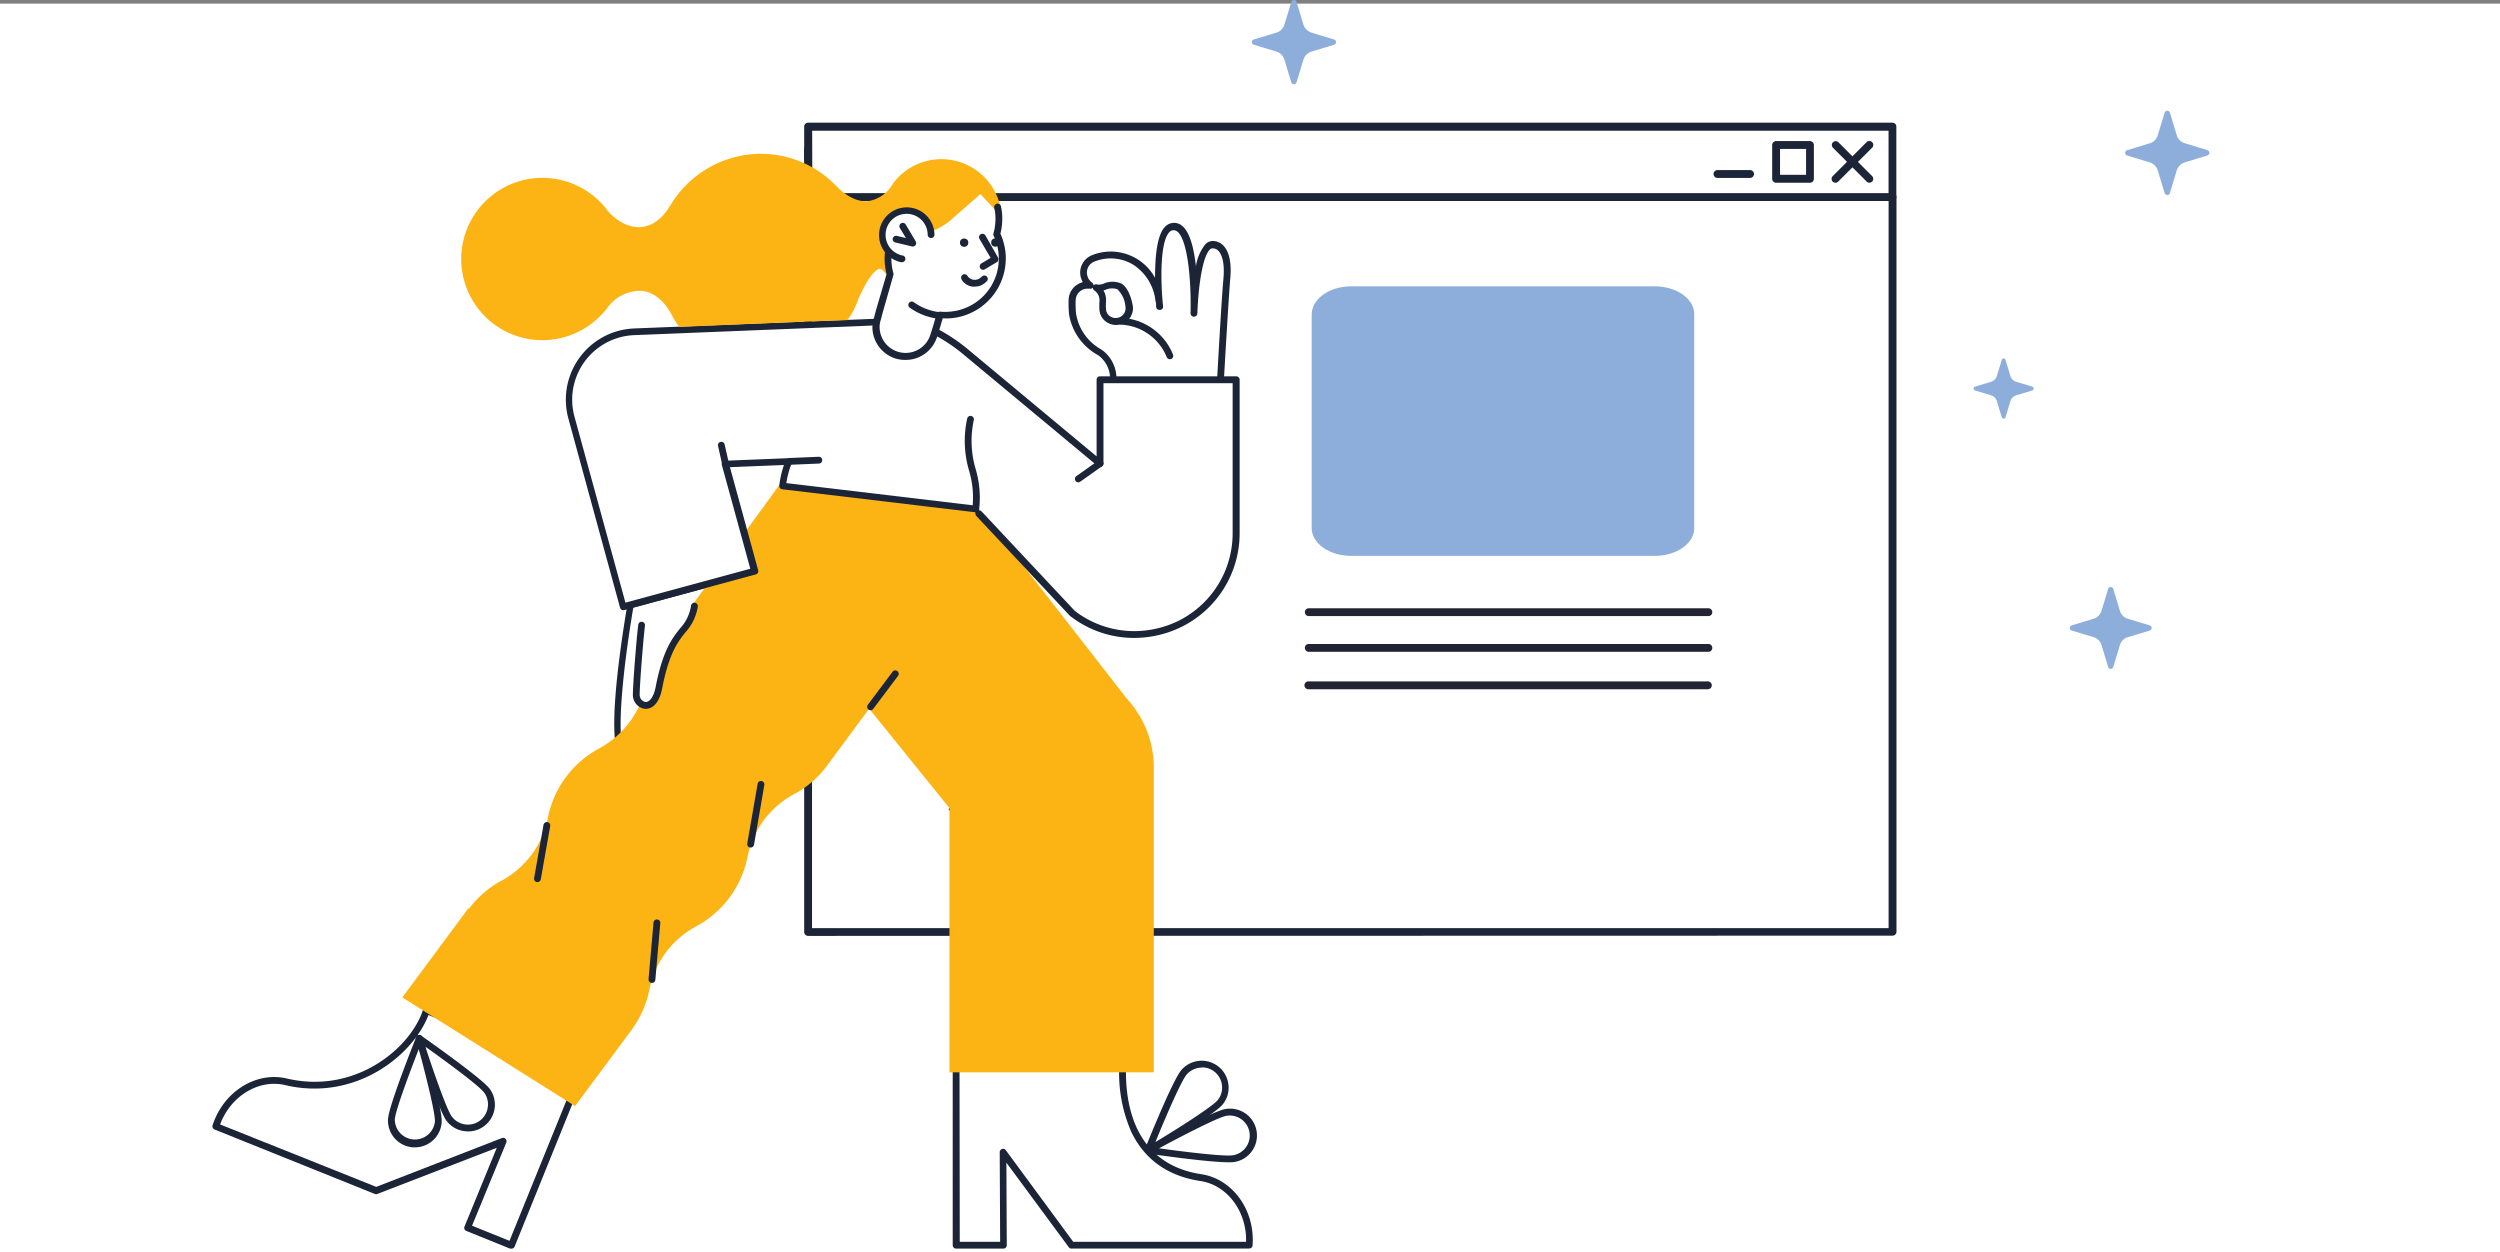 <?xml version="1.0" encoding="UTF-8"?> <svg xmlns="http://www.w3.org/2000/svg" xmlns:xlink="http://www.w3.org/1999/xlink" viewBox="0 0 400.44 200.59"><rect x="0" y="0" width="400.44" height="200.59" fill="#808080" stroke="none"/><defs><style> .a { fill: none; } .b { fill: #fff; } .c { clip-path: url(#a); } .d { fill: #1c2438; } .e { clip-path: url(#b); } .f { fill: #8daedb; } .g { clip-path: url(#c); } .h { fill: #232433; } .i { clip-path: url(#d); } .j { fill: #262833; } .k { fill: #fcb415; } .l { clip-path: url(#e); } .m { clip-path: url(#f); } .n { clip-path: url(#g); } .o { clip-path: url(#h); } </style><clipPath id="a" transform="translate(-2.56 0)"><rect class="a" x="131.39" y="19.65" width="174.96" height="130.26"></rect></clipPath><clipPath id="b" transform="translate(-2.56 0)"><rect class="a" x="212.7" y="45.86" width="61.27" height="61.27"></rect></clipPath><clipPath id="c" transform="translate(-2.56 0)"><rect class="a" x="210" y="97.11" width="67.05" height="15.8"></rect></clipPath><clipPath id="d" transform="translate(-2.56 0)"><rect class="a" x="36.59" y="24.66" width="167.25" height="175.34"></rect></clipPath><clipPath id="e" transform="translate(-2.56 0)"><rect class="a" x="334.09" y="94.03" width="13.1" height="13.1"></rect></clipPath><clipPath id="f" transform="translate(-2.56 0)"><rect class="a" x="318.68" y="57.42" width="9.63" height="9.63"></rect></clipPath><clipPath id="g" transform="translate(-2.56 0)"><rect class="a" x="342.96" y="17.73" width="13.49" height="13.49"></rect></clipPath><clipPath id="h" transform="translate(-2.56 0)"><rect class="a" x="203.07" width="13.49" height="13.49"></rect></clipPath></defs><rect class="b" y="0.58" width="400.44" height="200.01"></rect><g class="c"><g><g><polyline class="b" points="129.46 23.84 129.46 149.28 303.16 149.24 303.16 31.53"></polyline><path class="d" d="M132,149.91a.63.63,0,0,1-.63-.63V23.84a.63.63,0,1,1,1.26,0V148.66l172.44,0V31.53a.63.63,0,1,1,1.26,0V149.24a.63.63,0,0,1-.63.63Z" transform="translate(-2.56 0)"></path></g><g><rect class="b" x="129.46" y="20.28" width="173.67" height="11.29"></rect><path class="d" d="M305.68,32.2H132a.63.63,0,0,1-.63-.63V20.28a.63.63,0,0,1,.63-.63H305.68a.63.63,0,0,1,.63.63V31.57A.63.63,0,0,1,305.68,32.2Zm-173-1.26H305.06v-10H132.65Z" transform="translate(-2.56 0)"></path></g><g><path class="d" d="M302,29.27a.64.64,0,0,1-.45-.19l-5.39-5.41a.62.62,0,0,1,0-.88.63.63,0,0,1,.87,0l5.39,5.41a.62.62,0,0,1,0,.89.67.67,0,0,1-.44.18Z" transform="translate(-2.56 0)"></path><path class="d" d="M296.57,29.27a.62.62,0,0,1-.44-1.07l5.39-5.41a.63.63,0,1,1,.89.89h0L297,29.08A.64.64,0,0,1,296.57,29.27Z" transform="translate(-2.56 0)"></path></g><path class="d" d="M292.48,29.27h-5.43a.63.63,0,0,1-.63-.63V23.23a.63.63,0,0,1,.63-.63h5.43a.63.63,0,0,1,.62.63v5.41A.63.63,0,0,1,292.48,29.27ZM287.68,28h4.17V23.86h-4.17Z" transform="translate(-2.56 0)"></path><path class="d" d="M282.88,28.5h-5.22a.63.63,0,0,1,0-1.26h5.22a.63.63,0,0,1,0,1.26Z" transform="translate(-2.56 0)"></path></g></g><g class="e"><path class="f" d="M219,45.86h48.6c3.5,0,6.34,2,6.34,4.46V84.58c0,2.47-2.84,4.46-6.34,4.46H219c-3.5,0-6.34-2-6.34-4.46V50.32C212.7,47.85,215.54,45.86,219,45.86Z" transform="translate(-2.56 0)"></path></g><g class="g"><g><path class="h" d="M276.12,98.68h-64a.63.63,0,0,1,0-1.25h64a.63.63,0,1,1,0,1.25Z" transform="translate(-2.56 0)"></path><path class="h" d="M276.12,104.4h-64a.63.63,0,0,1,0-1.25h64a.63.63,0,1,1,0,1.25Z" transform="translate(-2.56 0)"></path><path class="h" d="M276.12,110.4h-64a.63.63,0,0,1-.62-.63.63.63,0,0,1,.62-.63h64a.64.64,0,0,1,.63.63A.63.63,0,0,1,276.12,110.4Z" transform="translate(-2.56 0)"></path></g></g><g class="i"><g><g><path class="b" d="M198.11,60.68s.69-12.82,1-16c.35-3.69-.71-5.45-2.22-5.51-2.58-.1-2.94,9.48-3,11,0-1.65.18-13.66-3.18-13.85C187,36.05,188.34,49,188.34,49l0,0c0-.32-.06-.64-.11-1-.58-3.06-2-5-3.95-6.16a7.55,7.55,0,0,0-6.53-.52,2.42,2.42,0,0,0-1.49,3.1h0a2.56,2.56,0,0,0,.93,1.22,1.65,1.65,0,0,0-.31,0,2.45,2.45,0,0,0-2.58,2.3,15.92,15.92,0,0,0,0,2.29,8.54,8.54,0,0,0,4.42,6.19,5.2,5.2,0,0,1,2.17,4.28M179.36,46a3.1,3.1,0,0,1,2.47-.11c.69.4,1.26,1.52,1.57,3.12a2.1,2.1,0,0,1-.88,2.14,2.18,2.18,0,0,1-2.11.18,2,2,0,0,1-1.2-1.63,8.8,8.8,0,0,1,0-1.45,2.44,2.44,0,0,0-1.07-2.16,2.23,2.23,0,0,0,1.25-.09Z" transform="translate(-2.56 0)"></path><path class="d" d="M180.91,61.26h0a.55.55,0,0,1-.54-.55h0a4.64,4.64,0,0,0-1.92-3.82,9.12,9.12,0,0,1-4.66-6.59,18.76,18.76,0,0,1-.06-2.37A3,3,0,0,1,176,45.2a4.34,4.34,0,0,1-.25-.54,3,3,0,0,1,1.82-3.82,8.05,8.05,0,0,1,7,.57,8,8,0,0,1,3,3.1c0-3.06.24-6.75,1.58-8.16a2,2,0,0,1,1.58-.65c1.74.1,2.85,2.34,3.38,6.85a1.1,1.1,0,0,0,0,.18,7.32,7.32,0,0,1,1.56-3.65,1.67,1.67,0,0,1,1.22-.48,2.39,2.39,0,0,1,1.72.84c.89,1,1.24,2.83,1,5.26-.26,3.16-1,15.88-1,16a.55.55,0,0,1-1.09,0h0c0-.13.7-12.86,1-16,.26-2.84-.35-4-.74-4.45a1.29,1.29,0,0,0-1-.47.59.59,0,0,0-.43.19c-1,.95-1.8,4.87-2,10.23a.55.55,0,0,1-.56.53.54.54,0,0,1-.53-.56c.14-6.53-.73-13.19-2.67-13.29a.88.88,0,0,0-.73.31c-1.68,1.76-1.31,9.16-1,11.87a.54.54,0,0,1-.13.42.6.6,0,0,1-.83,0h0a.54.54,0,0,1-.16-.36c0-.3,0-.6-.1-.9A7.91,7.91,0,0,0,184,42.35a7,7,0,0,0-6.07-.48,1.88,1.88,0,0,0-1.17,2.4v0a1.9,1.9,0,0,0,.72,1,.55.55,0,0,1,.24.44.56.56,0,0,1,.52-.16,1.72,1.72,0,0,0,1-.08h0a3.6,3.6,0,0,1,2.92-.06c.84.48,1.49,1.72,1.83,3.48A2.66,2.66,0,0,1,181.82,52a2.62,2.62,0,0,1-1.63-.2,2.57,2.57,0,0,1-1.52-2.07,11,11,0,0,1,0-1.52,1.87,1.87,0,0,0-.83-1.69.54.54,0,0,1-.24-.44.56.56,0,0,1-.51.16l-.23,0a1.9,1.9,0,0,0-2,1.79,14.7,14.7,0,0,0,.06,2.2A8,8,0,0,0,179,56l0,0a5.66,5.66,0,0,1,2.39,4.71A.55.55,0,0,1,180.91,61.26Zm-1.6-14.72a2.91,2.91,0,0,1,.41,1.7,8.7,8.7,0,0,0,0,1.35,1.46,1.46,0,0,0,.88,1.2,1.58,1.58,0,0,0,1.57-.13,1.55,1.55,0,0,0,.65-1.59,4.26,4.26,0,0,0-1.3-2.75,2.72,2.72,0,0,0-2,.15h0l-.23.07Zm.05-.58Z" transform="translate(-2.56 0)"></path></g><g><path class="b" d="M70.86,161.86h0c-2.09,6.52-11.38,14-22.49,11.42-4.93-1.16-9.69,2.3-11.24,7.14h0l25.66,10.31,20.33-7.9-5.66,13.79,7,2.83L95.65,171.9Z" transform="translate(-2.56 0)"></path><path class="d" d="M84.46,200a.45.45,0,0,1-.2,0l-7-2.83a.53.53,0,0,1-.3-.7h0l5.17-12.62L63,191.24a.53.53,0,0,1-.41,0L36.93,180.92a.55.55,0,0,1-.32-.67c1.72-5.37,6.94-8.67,11.89-7.5,11,2.59,19.87-4.89,21.84-11.06a.55.55,0,0,1,.69-.35h0L95.85,171.4a.53.53,0,0,1,.3.7L85,199.65A.53.53,0,0,1,84.46,200Zm-6.29-3.67,6,2.42L94.94,172.2l-23.75-9.62c-2.44,6.44-11.68,13.89-22.94,11.23-4.25-1-8.74,1.74-10.43,6.3l25,10,20.13-7.82a.55.55,0,0,1,.71.31.51.51,0,0,1,0,.4Z" transform="translate(-2.56 0)"></path></g><g><path class="b" d="M155.74,199.46l0-29.72,26.75-.09h0c-.51,6.83,1.18,17.27,12.47,19,5,.76,8.13,5.74,7.75,10.82H174.2l-11-14.89.07,14.89Z" transform="translate(-2.56 0)"></path><path class="d" d="M174.2,200a.53.53,0,0,1-.44-.22l-10-13.55.06,13.22a.55.55,0,0,1-.54.55h-7.57a.55.55,0,0,1-.55-.55l0-29.72a.54.54,0,0,1,.54-.54l26.75-.09a.56.56,0,0,1,.4.17.52.52,0,0,1,.14.41c-.36,4.93.07,16.6,12,18.4,5,.76,8.63,5.77,8.2,11.4a.54.54,0,0,1-.54.5l-28.47,0Zm-17.91-1.09h6.47l-.07-14.35a.55.55,0,0,1,.54-.55.55.55,0,0,1,.44.23l10.8,14.67,27.68,0c.14-4.85-3-9.08-7.31-9.74-5.21-.78-8.93-3.43-11.07-7.86a23.59,23.59,0,0,1-1.9-11.1l-25.62.08Z" transform="translate(-2.56 0)"></path></g><g><path class="b" d="M103.54,96.89c-.82,4.74-3.94,24.35-.58,24.46l18.21-29.3Z" transform="translate(-2.56 0)"></path><path class="d" d="M103,121.9h0a1.44,1.44,0,0,1-1.08-.57c-.38-.47-1.56-1.91-.61-11.82.53-5.45,1.47-11.1,1.75-12.71a.54.54,0,0,1,.39-.43L121,91.53a.55.55,0,0,1,.61.81l-18.21,29.3A.55.55,0,0,1,103,121.9ZM104,97.33c-1.75,10.32-2.83,21.45-1.3,23.32l0,0L120,93Z" transform="translate(-2.56 0)"></path></g><polygon class="j" points="151.92 129.6 152.33 129.24 157.85 135.45 157.45 135.81 151.92 129.6"></polygon><path class="k" d="M183.05,111.91,159.4,81.52l-32-3.85-5.61,7.72A49.12,49.12,0,0,1,123.28,91c0,.53-7.4,2.59-7.42,2.6l-2.45,3.36,0,.12a4.89,4.89,0,0,1-1.34,3.58,26.29,26.29,0,0,0-3.83,8.67c-.26,1.57-1,4.19-3.1,3.31a14.91,14.91,0,0,1-6.65,7.26,16.17,16.17,0,0,0-8.17,11.06A14.62,14.62,0,0,1,83,141a15.9,15.9,0,0,0-5.31,4.54l-.09-.08L67,159.76l27.67,17.41,8.68-11.7c.25-.31.47-.62.71-1a16.27,16.27,0,0,0,1.38-2.44,16.45,16.45,0,0,0,1.18-3.68,14.7,14.7,0,0,1,7.51-10,16.25,16.25,0,0,0,7-7.5,16.62,16.62,0,0,0,1.18-3.68,14.68,14.68,0,0,1,7.51-10,16.14,16.14,0,0,0,5.65-5.12l0,0,6.31-8.53,12.86,15.91v42.33h32.73V123A16.27,16.27,0,0,0,183.05,111.91Z" transform="translate(-2.56 0)"></path><path class="d" d="M106.94,157.44h0a.55.55,0,0,1-.5-.58l.8-9.14a.55.55,0,0,1,1.09.1l-.8,9.13A.54.54,0,0,1,106.94,157.44Z" transform="translate(-2.56 0)"></path><path class="d" d="M88.65,141.29h-.1a.54.54,0,0,1-.44-.63l1.51-8.54a.55.55,0,0,1,.63-.44.56.56,0,0,1,.44.63l-1.51,8.54A.54.54,0,0,1,88.65,141.29Z" transform="translate(-2.56 0)"></path><path class="d" d="M122.79,135.76a.54.54,0,0,1-.54-.54v-.1l1.66-9.56a.55.55,0,0,1,.62-.46.56.56,0,0,1,.46.62v0l-1.65,9.57A.55.55,0,0,1,122.79,135.76Z" transform="translate(-2.56 0)"></path><path class="d" d="M142,113.76a.54.54,0,0,1-.54-.55.55.55,0,0,1,.1-.32l4-5.33a.55.55,0,0,1,.88.65h0l-4,5.33A.53.53,0,0,1,142,113.76Z" transform="translate(-2.56 0)"></path><path class="d" d="M199.35,186.17c-3.3,0-11.85-1.24-12.93-1.39a.56.56,0,0,1-.46-.62.58.58,0,0,1,.28-.4c1.06-.58,10.44-5.72,12.52-6.1a4.3,4.3,0,1,1,1.54,8.46h0A6.05,6.05,0,0,1,199.35,186.17Zm.85-.59Zm-12-1.65c3.87.54,10.51,1.36,11.89,1.11h0a3.2,3.2,0,1,0-1.11-6.31h0C197.57,179,191.64,182.08,188.21,183.93Z" transform="translate(-2.56 0)"></path><path class="d" d="M186.5,184.78a.54.54,0,0,1-.54-.54.45.45,0,0,1,0-.2c.45-1.13,4.43-11,5.81-12.63a4.31,4.31,0,0,1,7.57,2.47,4.22,4.22,0,0,1-1,3.1c-1.36,1.59-10.53,7.1-11.57,7.72A.51.51,0,0,1,186.5,184.78ZM195.09,171a3.27,3.27,0,0,0-2.46,1.12c-.91,1.07-3.53,7.2-5,10.81,3.34-2,9-5.59,9.91-6.65h0a3.09,3.09,0,0,0,.76-2.31,3.2,3.2,0,0,0-3.2-3Z" transform="translate(-2.56 0)"></path><g><path class="b" d="M159.35,82.27l15,16a16.15,16.15,0,0,0,9.89,3.37,16.66,16.66,0,0,0,7.24-1.66,16.2,16.2,0,0,0,9.09-14.59V60.82H178.76V74.27L157.39,56.45a27.62,27.62,0,0,0-5.1-3.4l-9.35-1.51-1,.08-37.73,1.52a10.88,10.88,0,0,0-10.46,11.3,10.42,10.42,0,0,0,.37,2.42l8.31,30.33,21.07-5.7-4.71-17.17L129,73.91a15.25,15.25,0,0,0-1,3.93l30.91,3.68" transform="translate(-2.56 0)"></path><path class="d" d="M184.25,102.18A16.65,16.65,0,0,1,174,98.69a.13.13,0,0,1-.07-.06l-15-16a.56.56,0,0,1-.1-.58h-.07l-30.91-3.68a.54.54,0,0,1-.47-.61h0a15.93,15.93,0,0,1,.75-3.28l-8.65.35L124,91.34a.54.54,0,0,1-.38.67h0l-21.07,5.71a.54.54,0,0,1-.67-.38L93.59,67a11.43,11.43,0,0,1,8-14,12.19,12.19,0,0,1,2.55-.39l37.73-1.52c.28,0,.59,0,1-.08H143l9.35,1.51.16.05a28.38,28.38,0,0,1,5.2,3.47L178.21,73.1V60.82a.55.55,0,0,1,.55-.54h21.82a.54.54,0,0,1,.54.54V85.38a16.71,16.71,0,0,1-9.39,15.07A17.3,17.3,0,0,1,184.25,102.18Zm-9.52-4.32a15.61,15.61,0,0,0,9.52,3.23,16.28,16.28,0,0,0,7-1.61A15.66,15.66,0,0,0,200,85.38v-24H179.31V74.27a.55.55,0,0,1-.55.54.51.51,0,0,1-.35-.13L157,56.87a27.12,27.12,0,0,0-4.92-3.3l-9.19-1.49c-.37,0-.68.07-1,.08l-37.73,1.52a10.35,10.35,0,0,0-9.94,10.74,10.49,10.49,0,0,0,.35,2.29l8.17,29.82,20-5.43-4.56-16.63a.54.54,0,0,1,.38-.67l.12,0,10.15-.41a.54.54,0,0,1,.57.52.57.57,0,0,1,0,.22,14.78,14.78,0,0,0-.89,3.25L158.91,81a.53.53,0,0,1,.48.6.33.33,0,0,1,0,.14.55.55,0,0,1,.4.18Z" transform="translate(-2.56 0)"></path></g><path class="d" d="M189.94,57.54a.53.53,0,0,1-.49-.32A8.34,8.34,0,0,0,182.09,52a.54.54,0,1,1,.1-1.08,9.36,9.36,0,0,1,8.25,5.86.55.55,0,0,1-.27.72A.59.59,0,0,1,189.94,57.54Z" transform="translate(-2.56 0)"></path><path class="d" d="M69,183.78h-.23a4.3,4.3,0,0,1-4.06-4.52h0c.11-2.1,4.06-12,4.51-13.13a.55.55,0,0,1,.71-.31.56.56,0,0,1,.33.36c.32,1.17,3.16,11.46,3.05,13.55A4.31,4.31,0,0,1,69,183.78Zm-3.2-4.48a3.22,3.22,0,0,0,6.42.36c.08-1.39-1.57-7.86-2.58-11.62-1.42,3.63-3.76,9.87-3.84,11.26Z" transform="translate(-2.56 0)"></path><path class="d" d="M77.52,181.22a3.71,3.71,0,0,1-.67-.05,4.25,4.25,0,0,1-2.81-1.7c-1.25-1.7-4.51-11.85-4.88-13a.54.54,0,0,1,.36-.68.56.56,0,0,1,.47.07c1,.7,9.73,6.85,11,8.53a4.29,4.29,0,0,1-3.45,6.84ZM70.7,167.69c1.22,3.7,3.38,10,4.22,11.14h0a3.22,3.22,0,0,0,4.48.69h0a3.2,3.2,0,0,0,1.28-2.1A3.16,3.16,0,0,0,80.1,175c-.84-1.13-6.22-5.08-9.4-7.34Z" transform="translate(-2.56 0)"></path><path class="d" d="M158.85,82.06h-.06a.55.55,0,0,1-.48-.61h0a15,15,0,0,0-.51-6,16.77,16.77,0,0,1-.32-8.41.54.54,0,1,1,1.06.24h0a15.86,15.86,0,0,0,.3,7.86,16.09,16.09,0,0,1,.55,6.47A.54.54,0,0,1,158.85,82.06Z" transform="translate(-2.56 0)"></path><path class="d" d="M175.29,77.26a.55.55,0,0,1-.32-1l3.47-2.46a.54.54,0,1,1,.65.87h0l-3.48,2.47A.57.57,0,0,1,175.29,77.26Z" transform="translate(-2.56 0)"></path><path class="d" d="M129,74.45a.55.55,0,0,1,0-1.09l4.79-.2a.55.55,0,0,1,0,1.09l-4.78.2Z" transform="translate(-2.56 0)"></path><path class="d" d="M118.77,74.85a.55.55,0,0,1-.53-.43l-.67-3a.53.53,0,0,1,.41-.64.54.54,0,0,1,.65.41l.68,3a.54.54,0,0,1-.42.64Z" transform="translate(-2.56 0)"></path><path class="b" d="M144.89,40.37a9,9,0,0,0-.06,2.07,9.32,9.32,0,0,0,.3,1.66l-1.7,5.81-.36,1.38a4,4,0,0,0-.2,1.72,4.71,4.71,0,0,0,9.2.92l.45-1.45.53-1.8a9.06,9.06,0,0,0,9.06-13,9.3,9.3,0,0,0,.25-1.19,9.18,9.18,0,0,0,0-2,7.5,7.5,0,0,0-.18-1.14l-4.7-5.1Z" transform="translate(-2.56 0)"></path><path class="d" d="M160,43.22a.55.55,0,0,1-.28-1l1.51-.92-1.76-3a.55.55,0,1,1,.95-.55h0l2,3.5a.55.55,0,0,1-.19.74l-2,1.19A.6.6,0,0,1,160,43.22Z" transform="translate(-2.56 0)"></path><circle class="d" cx="154.43" cy="38.87" r="0.67"></circle><circle class="d" cx="159.43" cy="38.85" r="0.67"></circle><path class="d" d="M158.68,45.91a2.22,2.22,0,0,1-.37,0,2.47,2.47,0,0,1-1.69-1.06l0-.06a.53.53,0,0,1,.11-.76.54.54,0,0,1,.76.11h0l.05.07,0,0a1.38,1.38,0,0,0,.95.6,1.46,1.46,0,0,0,1.12-.32l.27-.23a.54.54,0,1,1,.71.82l-.27.24A2.54,2.54,0,0,1,158.68,45.91Z" transform="translate(-2.56 0)"></path><path class="d" d="M153,51.07h0a9.85,9.85,0,0,1-4.72-1.79.54.54,0,0,1-.12-.76.55.55,0,0,1,.76-.12A8.77,8.77,0,0,0,153.07,50a.54.54,0,0,1,.49.59.55.55,0,0,1-.55.49Z" transform="translate(-2.56 0)"></path><path class="k" d="M162.78,33.06a9.66,9.66,0,0,0-17.1-3.78l-.09.11a5.51,5.51,0,0,1-4,2.83c-1.61.14-3.36-.69-5-2.35l-.24-.24a16.81,16.81,0,0,0-12-5A17,17,0,0,0,110,32.78a.31.31,0,0,0-.09.11c-1.21,2.1-2.8,3.3-4.62,3.47s-3.76-.74-5.39-2.6c-.18-.25-.38-.49-.6-.75h0l-.06-.06A13,13,0,1,0,98,51.27a12.37,12.37,0,0,0,2-2.17,6.49,6.49,0,0,1,5.35-2.51c1.8.19,3.39,1.38,4.59,3.47l.06.08a12.35,12.35,0,0,0,1.37,2.23s25.27-1.09,26.91-1.09A11.46,11.46,0,0,0,140,48c2-4.55,3.19-4.93,3.51-4.94s.85.6,1.1,1.11a.55.55,0,0,0,.73.25.57.57,0,0,0,.22-.19l0-.07a8,8,0,0,1-.44-2.21c0-.15,0-.3,0-.46V40.38l-.12-.1a4,4,0,1,1,6.35-4.69s.37,1.46.38,1.49a10.61,10.61,0,0,0,3.56-2.22l4.31-3.78,2.28,2.47a.54.54,0,0,0,.77,0A.56.56,0,0,0,162.78,33.06Z" transform="translate(-2.56 0)"></path><path class="d" d="M147.54,57.65a5.47,5.47,0,0,1-1.46-.2,5.3,5.3,0,0,1-3.76-4.58,4.63,4.63,0,0,1,.22-1.92l.36-1.36,1.67-5.68a9.57,9.57,0,0,1-.28-1.6,9,9,0,0,1,.06-2.2.55.55,0,0,1,1.08.15h0a8.4,8.4,0,0,0-.06,1.94,9.13,9.13,0,0,0,.29,1.56.51.51,0,0,1,0,.3L144,49.88l-.36,1.36s0,0,0,0a3.59,3.59,0,0,0-.17,1.49,4.16,4.16,0,0,0,8.13.83l.46-1.46.52-1.79a.55.55,0,0,1,.58-.39,8.79,8.79,0,0,0,1.54,0,8.52,8.52,0,0,0,7-12.19.5.5,0,0,1,0-.38,8.56,8.56,0,0,0,.23-1.12,9.39,9.39,0,0,0,.05-1.91,7.55,7.55,0,0,0-.17-1.06.55.55,0,0,1,1.06-.28v0a8.39,8.39,0,0,1,.2,1.22,10.41,10.41,0,0,1-.06,2.16,9.46,9.46,0,0,1-.21,1.06,9.86,9.86,0,0,1,.83,3.15,9.63,9.63,0,0,1-8.79,10.41h0a9.12,9.12,0,0,1-1.28,0l-.4,1.38-.46,1.46A5.28,5.28,0,0,1,147.54,57.65Z" transform="translate(-2.56 0)"></path><g><path class="b" d="M147,41.4a3.89,3.89,0,1,1,4.69-3.81" transform="translate(-2.56 0)"></path><path class="d" d="M147,42h-.11a4.44,4.44,0,1,1,5.35-4.35.55.55,0,0,1-1.09,0,3.37,3.37,0,1,0-4,3.28.54.54,0,0,1,.42.64A.54.54,0,0,1,147,42Z" transform="translate(-2.56 0)"></path></g><path class="d" d="M148.79,39.48l-.12,0-2.73-.65a.54.54,0,0,1,.25-1.05l1.48.35-1-1.65a.55.55,0,0,1,.94-.56h0l1.63,2.75a.55.55,0,0,1-.47.82Z" transform="translate(-2.56 0)"></path><path class="d" d="M106,113.54h-.15a2.23,2.23,0,0,1-1.92-2.21c0-1.69.56-8.82.86-11.26a.55.55,0,0,1,.6-.48.56.56,0,0,1,.48.61h0c-.29,2.4-.85,9.45-.85,11.11a1.16,1.16,0,0,0,.93,1.14c.55,0,1.27-.57,1.64-2.46,1.13-5.85,2.67-7.78,3.9-9.34A6.81,6.81,0,0,0,113.25,97a.55.55,0,0,1,.63-.45.54.54,0,0,1,.45.62,7.87,7.87,0,0,1-2,4.13c-1.16,1.47-2.6,3.29-3.69,8.88C108.08,113.2,106.63,113.54,106,113.54Z" transform="translate(-2.56 0)"></path></g></g><g class="l"><path class="f" d="M341.06,94.34l1.06,3.5a1.88,1.88,0,0,0,1.27,1.27l3.5,1.06a.43.43,0,0,1,.29.54.44.44,0,0,1-.29.29l-3.5,1.06a1.87,1.87,0,0,0-1.27,1.26l-1.06,3.5a.45.45,0,0,1-.54.3.46.46,0,0,1-.29-.3l-1.06-3.5a1.87,1.87,0,0,0-1.27-1.26L334.4,101a.43.43,0,0,1-.29-.54.44.44,0,0,1,.29-.29l3.5-1.06a1.88,1.88,0,0,0,1.27-1.27l1.06-3.5a.43.43,0,0,1,.54-.29A.42.42,0,0,1,341.06,94.34Z" transform="translate(-2.56 0)"></path></g><g class="m"><path class="f" d="M323.8,57.65l.78,2.57a1.4,1.4,0,0,0,.93.93l2.58.78a.32.32,0,0,1,0,.61l-2.58.78a1.44,1.44,0,0,0-.93.93l-.78,2.58a.32.32,0,0,1-.39.21.31.31,0,0,1-.22-.21l-.78-2.58a1.4,1.4,0,0,0-.93-.93l-2.57-.78a.32.32,0,0,1-.22-.39.31.31,0,0,1,.22-.22l2.57-.78a1.36,1.36,0,0,0,.93-.93l.78-2.57a.32.32,0,0,1,.4-.22A.31.31,0,0,1,323.8,57.65Z" transform="translate(-2.56 0)"></path></g><g class="n"><path class="f" d="M350.13,18.05l1.09,3.6a1.92,1.92,0,0,0,1.31,1.3l3.6,1.1a.44.44,0,0,1,.3.55.5.5,0,0,1-.3.3L352.53,26a2,2,0,0,0-1.31,1.3l-1.09,3.61a.44.44,0,0,1-.85,0l-1.1-3.61a1.93,1.93,0,0,0-1.3-1.3l-3.61-1.09a.45.45,0,0,1-.29-.56.42.42,0,0,1,.29-.29l3.61-1.1a1.89,1.89,0,0,0,1.3-1.3l1.1-3.6a.44.44,0,0,1,.55-.3A.43.43,0,0,1,350.13,18.05Z" transform="translate(-2.56 0)"></path></g><g class="o"><path class="f" d="M210.24.32l1.09,3.6a2,2,0,0,0,1.31,1.31l3.6,1.09a.44.44,0,0,1,.3.55.47.47,0,0,1-.3.3l-3.6,1.09a2,2,0,0,0-1.31,1.31l-1.09,3.6a.45.45,0,0,1-.55.3.43.43,0,0,1-.3-.3l-1.1-3.6A1.92,1.92,0,0,0,207,8.26l-3.61-1.09a.44.44,0,0,1-.29-.55.42.42,0,0,1,.29-.3L207,5.23a1.92,1.92,0,0,0,1.3-1.31l1.1-3.6a.43.43,0,0,1,.55-.3A.43.43,0,0,1,210.24.32Z" transform="translate(-2.56 0)"></path></g></svg> 